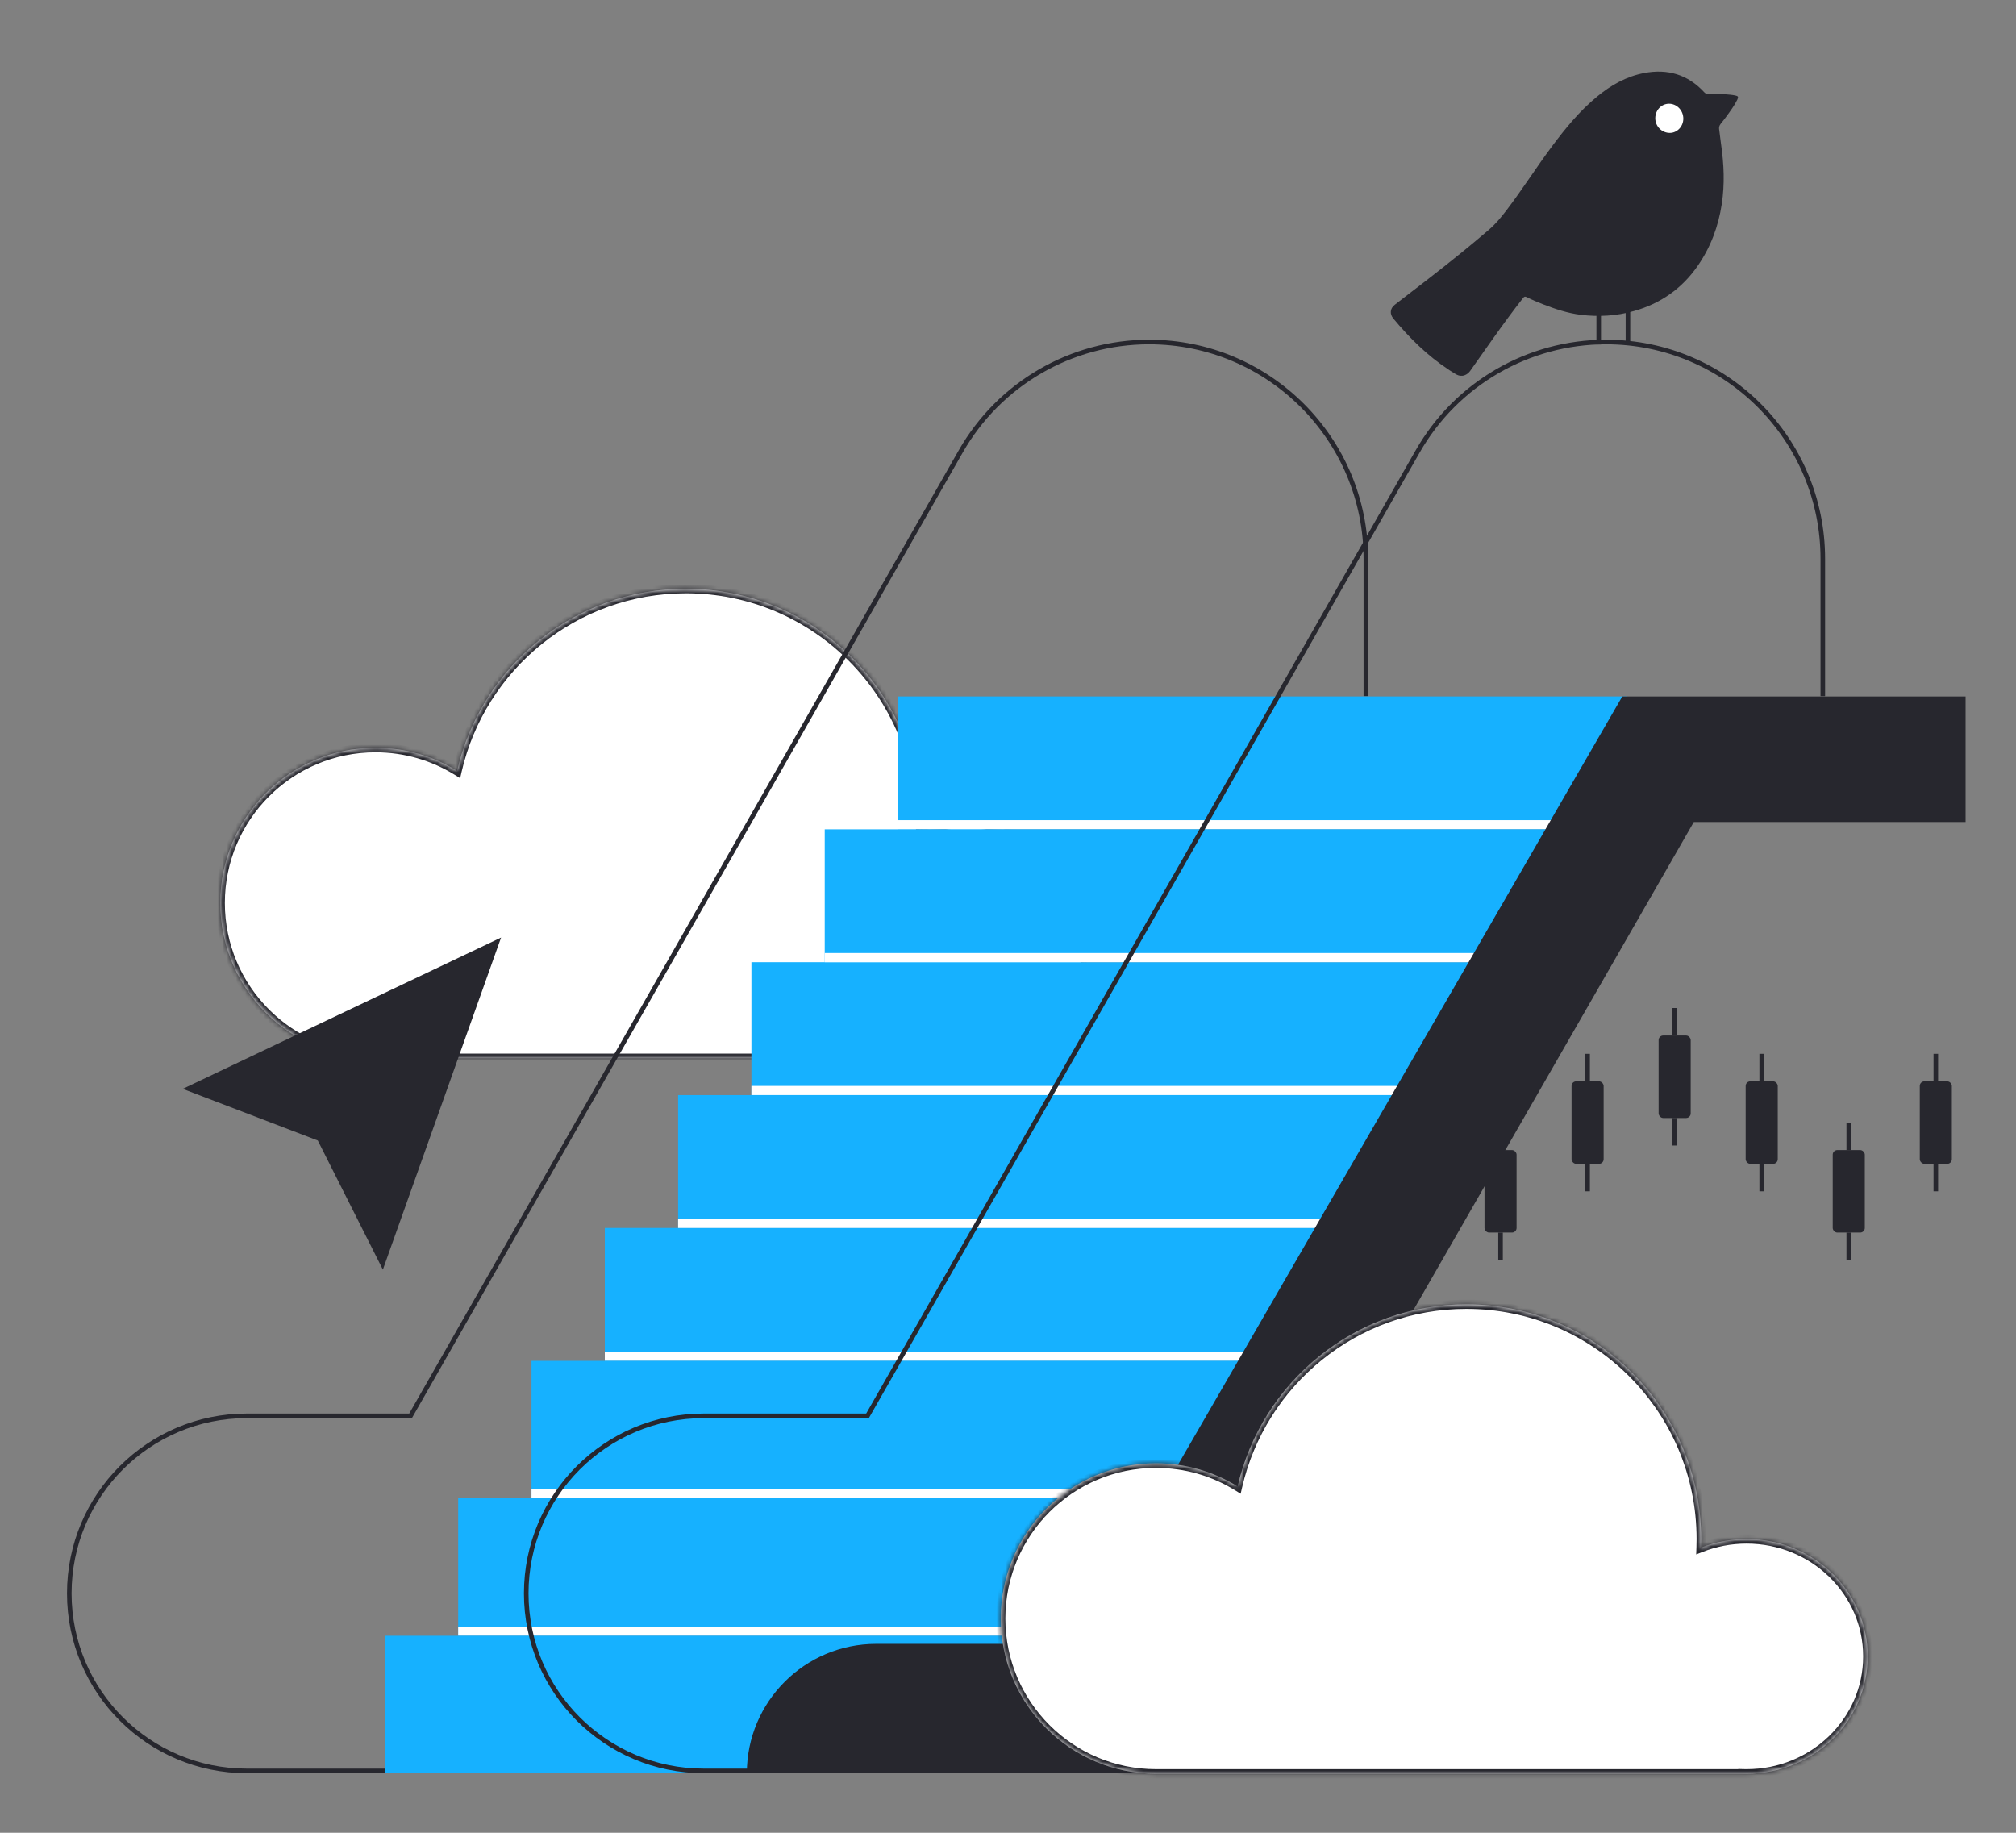 <svg width="440" height="400" viewBox="0 0 440 400" fill="none" xmlns="http://www.w3.org/2000/svg">
<rect x="0" y="0" width="440" height="400" fill="#808080" stroke="none"/>
<g clip-path="url(#clip0_25482_26808)">
<rect x="303" y="232" width="7" height="18" rx="1" fill="#27272E"/>
<rect x="306" y="226" width="1" height="6" fill="#27272E"/>
<rect x="306" y="250" width="1" height="6" fill="#27272E"/>
</g>
<g clip-path="url(#clip1_25482_26808)">
<rect x="324" y="251" width="7" height="18" rx="1" fill="#27272E"/>
<rect x="327" y="245" width="1" height="6" fill="#27272E"/>
<rect x="327" y="269" width="1" height="6" fill="#27272E"/>
</g>
<g clip-path="url(#clip2_25482_26808)">
<rect x="343" y="236" width="7" height="18" rx="1" fill="#27272E"/>
<rect x="346" y="230" width="1" height="6" fill="#27272E"/>
<rect x="346" y="254" width="1" height="6" fill="#27272E"/>
</g>
<g clip-path="url(#clip3_25482_26808)">
<rect x="362" y="226" width="7" height="18" rx="1" fill="#27272E"/>
<rect x="365" y="220" width="1" height="6" fill="#27272E"/>
<rect x="365" y="244" width="1" height="6" fill="#27272E"/>
</g>
<g clip-path="url(#clip4_25482_26808)">
<rect x="381" y="236" width="7" height="18" rx="1" fill="#27272E"/>
<rect x="384" y="230" width="1" height="6" fill="#27272E"/>
<rect x="384" y="254" width="1" height="6" fill="#27272E"/>
</g>
<g clip-path="url(#clip5_25482_26808)">
<rect x="400" y="251" width="7" height="18" rx="1" fill="#27272E"/>
<rect x="403" y="245" width="1" height="6" fill="#27272E"/>
<rect x="403" y="269" width="1" height="6" fill="#27272E"/>
</g>
<g clip-path="url(#clip6_25482_26808)">
<rect x="419" y="236" width="7" height="18" rx="1" fill="#27272E"/>
<rect x="422" y="230" width="1" height="6" fill="#27272E"/>
<rect x="422" y="254" width="1" height="6" fill="#27272E"/>
</g>
<mask id="path-22-inside-1_25482_26808" fill="white">
<path fill-rule="evenodd" clip-rule="evenodd" d="M81.953 230.95C63.242 230.95 48.074 215.782 48.074 197.072C48.074 178.361 63.242 163.193 81.953 163.193C88.488 163.193 94.592 165.044 99.768 168.25C104.976 145.478 125.359 128.488 149.71 128.488C178.004 128.488 200.941 151.425 200.941 179.719C200.941 180.347 200.929 180.972 200.907 181.594C203.978 180.385 207.337 179.719 210.856 179.719C225.46 179.719 237.298 191.188 237.298 205.335C237.298 219.482 225.46 230.95 210.856 230.95C210.58 230.95 210.304 230.946 210.03 230.938V230.95H149.71H81.953Z"/>
</mask>
<path fill-rule="evenodd" clip-rule="evenodd" d="M81.953 230.95C63.242 230.95 48.074 215.782 48.074 197.072C48.074 178.361 63.242 163.193 81.953 163.193C88.488 163.193 94.592 165.044 99.768 168.25C104.976 145.478 125.359 128.488 149.71 128.488C178.004 128.488 200.941 151.425 200.941 179.719C200.941 180.347 200.929 180.972 200.907 181.594C203.978 180.385 207.337 179.719 210.856 179.719C225.46 179.719 237.298 191.188 237.298 205.335C237.298 219.482 225.46 230.95 210.856 230.95C210.58 230.95 210.304 230.946 210.03 230.938V230.95H149.71H81.953Z" fill="white"/>
<path d="M99.768 168.25L99.241 169.1L100.431 169.837L100.742 168.473L99.768 168.25ZM200.907 181.594L199.908 181.558L199.853 183.084L201.273 182.525L200.907 181.594ZM210.03 230.938L210.06 229.938L209.03 229.908V230.938H210.03ZM210.03 230.95V231.95H211.03V230.95H210.03ZM81.953 229.95C63.794 229.95 49.074 215.23 49.074 197.072H47.074C47.074 216.334 62.69 231.95 81.953 231.95V229.95ZM49.074 197.072C49.074 178.913 63.794 164.193 81.953 164.193V162.193C62.69 162.193 47.074 177.809 47.074 197.072H49.074ZM81.953 164.193C88.297 164.193 94.219 165.989 99.241 169.1L100.294 167.4C94.965 164.099 88.68 162.193 81.953 162.193V164.193ZM100.742 168.473C105.849 146.145 125.835 129.488 149.71 129.488V127.488C124.882 127.488 104.103 144.81 98.793 168.027L100.742 168.473ZM149.71 129.488C177.451 129.488 199.941 151.977 199.941 179.719H201.941C201.941 150.873 178.556 127.488 149.71 127.488V129.488ZM199.941 179.719C199.941 180.335 199.93 180.948 199.908 181.558L201.906 181.63C201.929 180.996 201.941 180.359 201.941 179.719H199.941ZM201.273 182.525C204.229 181.361 207.464 180.719 210.856 180.719V178.719C207.21 178.719 203.727 179.409 200.541 180.664L201.273 182.525ZM210.856 180.719C224.938 180.719 236.298 191.77 236.298 205.335H238.298C238.298 190.606 225.982 178.719 210.856 178.719V180.719ZM236.298 205.335C236.298 218.9 224.938 229.95 210.856 229.95V231.95C225.982 231.95 238.298 220.064 238.298 205.335H236.298ZM210.856 229.95C210.59 229.95 210.324 229.946 210.06 229.938L210 231.937C210.285 231.946 210.57 231.95 210.856 231.95V229.95ZM209.03 230.938V230.95H211.03V230.938H209.03ZM210.03 229.95H149.71V231.95H210.03V229.95ZM149.71 229.95H81.953V231.95H149.71V229.95Z" fill="#27272E" mask="url(#path-22-inside-1_25482_26808)"/>
<path d="M298.104 151.931V121.957C298.104 95.825 276.92 74.641 250.788 74.641V74.641C233.796 74.641 218.109 83.752 209.69 98.511L89.607 309.006H53.869C32.469 309.006 15.121 326.353 15.121 347.753V347.753C15.121 369.153 32.469 386.501 53.869 386.501H84.569" stroke="#27272E"/>
<rect x="196" y="152" width="159" height="29" fill="#16B1FF"/>
<rect x="196" y="179" width="159" height="2" fill="white"/>
<rect x="164" y="210" width="159" height="29" fill="#16B1FF"/>
<rect x="164" y="237" width="159" height="2" fill="white"/>
<rect x="132" y="268" width="160" height="29" fill="#16B1FF"/>
<rect x="132" y="295" width="160" height="2" fill="white"/>
<rect x="100" y="327" width="160" height="30" fill="#16B1FF"/>
<rect x="100" y="355" width="160" height="2" fill="white"/>
<rect x="84" y="357" width="159" height="30" fill="#16B1FF"/>
<rect x="180" y="181" width="160" height="29" fill="#16B1FF"/>
<rect x="180" y="208" width="160" height="2" fill="white"/>
<rect x="148" y="239" width="159" height="29" fill="#16B1FF"/>
<rect x="148" y="266" width="159" height="2" fill="white"/>
<rect x="116" y="297" width="158" height="30" fill="#16B1FF"/>
<rect x="116" y="325" width="158" height="2" fill="white"/>
<path d="M397.835 151.931V121.957C397.835 95.825 376.651 74.641 350.519 74.641V74.641C333.527 74.641 317.84 83.752 309.42 98.511L189.337 309.006H153.599C132.199 309.006 114.852 326.353 114.852 347.753V347.753C114.852 369.153 132.199 386.501 153.599 386.501H175.936" stroke="#27272E"/>
<path d="M234.495 358.771H191.229C175.639 358.771 163 371.41 163 387H250.418L369.681 179.403H429V152H354.07L234.495 358.771Z" fill="#27272E"/>
<mask id="path-42-inside-2_25482_26808" fill="white">
<path fill-rule="evenodd" clip-rule="evenodd" d="M252.3 387.122C233.59 387.122 218.422 371.954 218.422 353.243C218.422 334.533 233.59 319.365 252.3 319.365C258.836 319.365 264.94 321.216 270.115 324.422C275.323 301.65 295.706 284.66 320.057 284.66C348.351 284.66 371.288 307.597 371.288 335.891C371.288 336.519 371.277 337.144 371.255 337.766C374.326 336.557 377.685 335.891 381.204 335.891C395.807 335.891 407.646 347.359 407.646 361.507C407.646 375.654 395.807 387.122 381.204 387.122C380.928 387.122 380.652 387.118 380.378 387.11V387.122H320.057H252.323C252.316 387.122 252.308 387.122 252.3 387.122Z"/>
</mask>
<path fill-rule="evenodd" clip-rule="evenodd" d="M252.3 387.122C233.59 387.122 218.422 371.954 218.422 353.243C218.422 334.533 233.59 319.365 252.3 319.365C258.836 319.365 264.94 321.216 270.115 324.422C275.323 301.65 295.706 284.66 320.057 284.66C348.351 284.66 371.288 307.597 371.288 335.891C371.288 336.519 371.277 337.144 371.255 337.766C374.326 336.557 377.685 335.891 381.204 335.891C395.807 335.891 407.646 347.359 407.646 361.507C407.646 375.654 395.807 387.122 381.204 387.122C380.928 387.122 380.652 387.118 380.378 387.11V387.122H320.057H252.323C252.316 387.122 252.308 387.122 252.3 387.122Z" fill="white"/>
<path d="M270.115 324.422L269.589 325.272L270.778 326.009L271.09 324.645L270.115 324.422ZM371.255 337.766L370.255 337.73L370.2 339.256L371.621 338.697L371.255 337.766ZM380.378 387.11L380.407 386.11L379.378 386.08V387.11H380.378ZM380.378 387.122V388.122H381.378V387.122H380.378ZM252.3 386.122C234.142 386.122 219.422 371.402 219.422 353.243H217.422C217.422 372.506 233.038 388.122 252.3 388.122V386.122ZM219.422 353.243C219.422 335.085 234.142 320.365 252.3 320.365V318.365C233.038 318.365 217.422 333.981 217.422 353.243H219.422ZM252.3 320.365C258.645 320.365 264.567 322.161 269.589 325.272L270.642 323.571C265.313 320.27 259.027 318.365 252.3 318.365V320.365ZM271.09 324.645C276.197 302.317 296.183 285.66 320.057 285.66V283.66C295.23 283.66 274.45 300.982 269.14 324.199L271.09 324.645ZM320.057 285.66C347.799 285.66 370.288 308.149 370.288 335.891H372.288C372.288 307.045 348.904 283.66 320.057 283.66V285.66ZM370.288 335.891C370.288 336.507 370.277 337.12 370.255 337.73L372.254 337.802C372.277 337.168 372.288 336.531 372.288 335.891H370.288ZM371.621 338.697C374.577 337.533 377.812 336.891 381.204 336.891V334.891C377.558 334.891 374.075 335.581 370.888 336.836L371.621 338.697ZM381.204 336.891C395.285 336.891 406.646 347.941 406.646 361.507H408.646C408.646 346.778 396.329 334.891 381.204 334.891V336.891ZM406.646 361.507C406.646 375.072 395.285 386.122 381.204 386.122V388.122C396.329 388.122 408.646 376.236 408.646 361.507H406.646ZM381.204 386.122C380.937 386.122 380.672 386.118 380.407 386.11L380.348 388.109C380.632 388.118 380.918 388.122 381.204 388.122V386.122ZM379.378 387.11V387.122H381.378V387.11H379.378ZM380.378 386.122H320.057V388.122H380.378V386.122ZM320.057 386.122H252.323V388.122H320.057V386.122ZM252.323 386.122C252.319 386.122 252.315 386.122 252.311 386.122C252.307 386.122 252.304 386.122 252.3 386.122V388.122C252.304 388.122 252.309 388.122 252.312 388.122C252.316 388.122 252.32 388.122 252.323 388.122V386.122Z" fill="#27272E" mask="url(#path-42-inside-2_25482_26808)"/>
<path d="M83.563 277.092L109.363 204.622L39.884 237.64L69.359 248.912L83.563 277.092Z" fill="#27272E"/>
<g clip-path="url(#clip7_25482_26808)">
<path d="M316.046 80.586C311.455 77.557 307.609 73.731 304.108 69.528C303.28 68.532 303.375 67.327 304.391 66.531C306.613 64.791 308.867 63.093 311.099 61.364C313.856 59.236 316.591 57.077 319.295 54.876C321.192 53.335 323.058 51.763 324.913 50.18C326.401 48.912 327.627 47.424 328.801 45.883C332.27 41.345 335.32 36.492 338.748 31.912C341.661 28.003 344.743 24.24 348.526 21.117C351.566 18.601 354.93 16.683 358.85 15.939C363.965 14.965 368.388 16.264 371.962 20.142C372.203 20.394 372.412 20.509 372.758 20.509C374.404 20.509 376.039 20.488 377.674 20.677C378.02 20.719 378.366 20.761 378.711 20.834C379.382 20.97 379.466 21.148 379.162 21.777C378.533 23.045 377.684 24.188 376.856 25.33C376.427 25.917 375.976 26.504 375.515 27.07C375.263 27.395 375.158 27.751 375.2 28.149C375.337 29.24 375.462 30.33 375.62 31.42C376.259 35.79 376.458 40.171 375.777 44.563C375.033 49.436 373.356 53.943 370.547 57.999C367.099 62.978 362.424 66.258 356.586 67.893C352.761 68.962 348.883 69.193 344.963 68.7C342.123 68.344 339.429 67.442 336.767 66.405C335.561 65.933 334.367 65.441 333.224 64.854C332.847 64.665 332.658 64.728 332.407 65.053C330.122 67.956 327.952 70.943 325.804 73.962C324.179 76.246 322.565 78.542 320.951 80.837C320.721 81.172 320.448 81.466 320.102 81.676C319.274 82.189 318.467 82.105 317.66 81.613C317.136 81.256 316.56 80.963 316.046 80.586Z" fill="#27272E"/>
<path d="M367.39 25.896C367.39 27.594 366.059 29.009 364.445 29.009C362.695 29.009 361.27 27.573 361.27 25.802C361.27 24.041 362.611 22.637 364.278 22.637C365.996 22.647 367.39 24.104 367.39 25.896Z" fill="white"/>
<path d="M355.305 66.379V74.532" stroke="#27272E"/>
<path d="M348.926 68.088V75.177" stroke="#27272E"/>
</g>
<defs>
<clipPath id="clip0_25482_26808">
<rect width="7" height="30" fill="white" transform="translate(303 226)"/>
</clipPath>
<clipPath id="clip1_25482_26808">
<rect width="7" height="30" fill="white" transform="translate(324 245)"/>
</clipPath>
<clipPath id="clip2_25482_26808">
<rect width="7" height="30" fill="white" transform="translate(343 230)"/>
</clipPath>
<clipPath id="clip3_25482_26808">
<rect width="7" height="30" fill="white" transform="translate(362 220)"/>
</clipPath>
<clipPath id="clip4_25482_26808">
<rect width="7" height="30" fill="white" transform="translate(381 230)"/>
</clipPath>
<clipPath id="clip5_25482_26808">
<rect width="7" height="30" fill="white" transform="translate(400 245)"/>
</clipPath>
<clipPath id="clip6_25482_26808">
<rect width="7" height="30" fill="white" transform="translate(419 230)"/>
</clipPath>
<clipPath id="clip7_25482_26808">
<rect width="75.787" height="66.376" fill="white" transform="translate(303.555 15.625)"/>
</clipPath>
</defs>
</svg>
